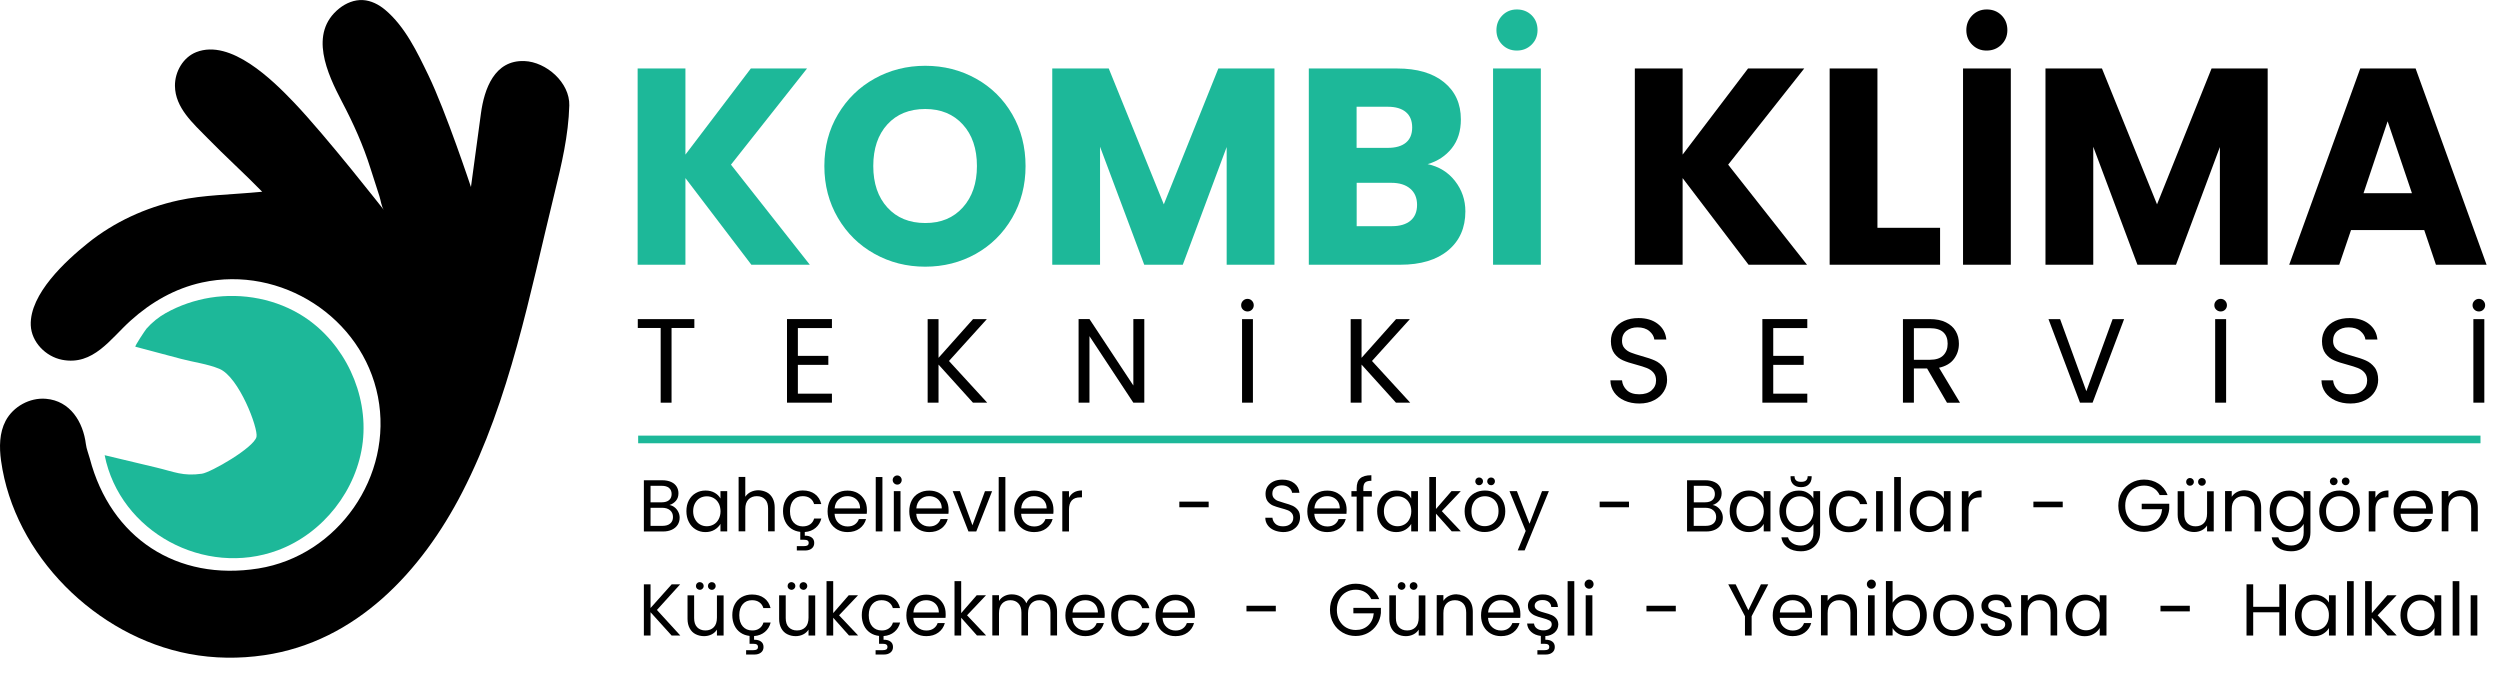 <?xml version="1.0" encoding="utf-8"?>
<!-- Generator: Adobe Illustrator 26.5.0, SVG Export Plug-In . SVG Version: 6.00 Build 0)  -->
<svg version="1.1" id="Layer_1" xmlns="http://www.w3.org/2000/svg" xmlns:xlink="http://www.w3.org/1999/xlink" x="0px" y="0px"
	 viewBox="0 0 333.26 90.32" style="enable-background:new 0 0 333.26 90.32;" xml:space="preserve">
<style type="text/css">
	.st0{fill:#1DB899;}
	.st1{fill:none;}
</style>
<g>
	<g>
		<path d="M35.22,87.34c-3.32,0.49-6.71,0.45-9.99-0.17C12.85,84.83,1.89,74.06,0.14,61.41c-0.25-1.8-0.23-3.71,0.61-5.31
			c1.01-1.91,3.22-3.12,5.37-2.94c3.25,0.27,4.96,3.09,5.33,6.05c0.08,0.65,0.35,1.27,0.52,1.91c2.79,10.62,11.63,16.39,22.47,14.66
			c10.62-1.7,18.01-12.32,15.94-22.9c-2.07-10.57-12.92-17.53-23.46-15.22c-3.6,0.79-6.8,2.63-9.52,5.09
			c-2.67,2.4-4.97,6.03-9.13,5.21c-2.19-0.43-4.08-2.37-4.17-4.6c-0.16-4.17,4.67-8.59,7.63-10.97c3.51-2.81,7.67-4.72,12.06-5.68
			c3.37-0.74,6.91-0.74,11.16-1.15c-2.38-2.44-4.92-4.72-7.3-7.16c-1.89-1.94-4.3-4.02-4.33-6.95c-0.02-1.89,1.09-3.81,2.84-4.5
			c4.59-1.8,10.18,3.73,13,6.68C43.47,18.14,51.18,28,51.18,28c-0.33-0.42-0.43-1.34-0.6-1.84c-0.4-1.23-0.8-2.47-1.19-3.7
			c-0.97-3.1-2.29-6.02-3.8-8.89c-1.96-3.75-4.49-9.15-0.36-12.45c0.89-0.71,2.01-1.17,3.14-1.11c1.09,0.06,2.12,0.59,2.96,1.29
			c2.67,2.24,4.29,5.66,5.78,8.74c2.32,4.79,5.67,14.89,5.67,14.89s0.89-6.53,1.33-9.8c0.44-3.27,1.8-7.14,5.79-6.99
			c2.92,0.11,6.07,2.87,5.99,5.92c-0.11,4.01-1.04,7.9-1.99,11.78c-3.28,13.38-5.92,27.41-12.27,39.76
			C56.19,76.18,47.48,85.55,35.22,87.34z"/>
		<path class="st0" d="M13.95,60.68c2.29,0.56,4.59,1.1,6.87,1.64c2.4,0.57,3.56,1.19,6.09,0.83c1.19-0.17,6.94-3.47,7.28-4.91
			c0.26-1.12-2.33-8-4.96-9.08c-1.58-0.65-3.43-0.88-5.09-1.32c-2.03-0.54-4.06-1.08-6.09-1.62c-0.14-0.04,1.33-2.24,1.48-2.41
			c0.73-0.83,1.63-1.56,2.59-2.09c1.81-1.01,3.85-1.71,5.9-2.04c4.31-0.69,8.89,0.18,12.55,2.58c5.38,3.54,8.52,10.23,7.79,16.63
			c-0.73,6.4-5.28,12.22-11.32,14.46C27.29,76.98,15.99,70.93,13.95,60.68z"/>
	</g>
	<g>
		<path class="st0" d="M100.16,35.29l-8.79-11.55v11.55h-6.37V9.13h6.37v11.48l8.72-11.48h7.49L97.44,21.95l10.51,13.34H100.16z"/>
		<path class="st0" d="M116.58,33.84c-2.05-1.14-3.68-2.74-4.88-4.79s-1.81-4.35-1.81-6.91c0-2.56,0.6-4.86,1.81-6.89
			c1.21-2.04,2.83-3.63,4.88-4.77c2.05-1.14,4.3-1.71,6.76-1.71s4.71,0.57,6.76,1.71c2.05,1.14,3.66,2.73,4.84,4.77
			c1.18,2.04,1.77,4.34,1.77,6.89c0,2.56-0.6,4.86-1.79,6.91c-1.19,2.05-2.81,3.65-4.84,4.79c-2.04,1.14-4.29,1.71-6.75,1.71
			S118.63,34.98,116.58,33.84z M128.35,27.65c1.25-1.39,1.88-3.23,1.88-5.52c0-2.31-0.63-4.16-1.88-5.53
			c-1.25-1.38-2.93-2.07-5.01-2.07c-2.11,0-3.8,0.68-5.05,2.05c-1.25,1.37-1.88,3.22-1.88,5.55c0,2.31,0.63,4.16,1.88,5.53
			c1.25,1.38,2.94,2.07,5.05,2.07C125.43,29.74,127.1,29.04,128.35,27.65z"/>
		<path class="st0" d="M169.89,9.13v26.16h-6.37V19.6l-5.85,15.69h-5.14l-5.89-15.73v15.73h-6.37V9.13h7.53l7.34,18.11l7.27-18.11
			H169.89z"/>
		<path class="st0" d="M193.96,24.13c0.92,1.18,1.38,2.53,1.38,4.04c0,2.19-0.76,3.92-2.29,5.2c-1.53,1.28-3.66,1.92-6.39,1.92
			h-12.19V9.13h11.78c2.66,0,4.74,0.61,6.24,1.83c1.5,1.22,2.25,2.87,2.25,4.96c0,1.54-0.4,2.82-1.21,3.84
			c-0.81,1.02-1.88,1.73-3.22,2.12C191.82,22.2,193.04,22.95,193.96,24.13z M180.84,19.71h4.17c1.04,0,1.84-0.23,2.4-0.69
			c0.56-0.46,0.84-1.14,0.84-2.03c0-0.89-0.28-1.58-0.84-2.05c-0.56-0.47-1.36-0.71-2.4-0.71h-4.17V19.71z M188.02,29.42
			c0.58-0.48,0.88-1.19,0.88-2.11c0-0.92-0.3-1.64-0.91-2.16c-0.61-0.52-1.45-0.78-2.52-0.78h-4.62v5.78h4.7
			C186.61,30.15,187.43,29.91,188.02,29.42z"/>
		<path class="st0" d="M205.4,9.13v26.16h-6.37V9.13H205.4z M200.26,5.96c-0.52-0.52-0.78-1.17-0.78-1.94
			c0-0.77,0.26-1.42,0.78-1.96c0.52-0.53,1.17-0.8,1.94-0.8c0.79,0,1.45,0.26,1.98,0.78c0.52,0.52,0.78,1.18,0.78,1.98
			c0,0.77-0.27,1.42-0.8,1.94c-0.53,0.52-1.19,0.78-1.96,0.78S200.78,6.48,200.26,5.96z"/>
		<path d="M233.09,35.29l-8.79-11.55v11.55h-6.37V9.13h6.37v11.48l8.72-11.48h7.49l-10.14,12.82l10.51,13.34H233.09z"/>
		<path d="M250.27,30.37h8.35v4.92H243.9V9.13h6.37V30.37z"/>
		<path d="M268.05,9.13v26.16h-6.37V9.13H268.05z M262.9,5.96c-0.52-0.52-0.78-1.17-0.78-1.94c0-0.77,0.26-1.42,0.78-1.96
			c0.52-0.53,1.17-0.8,1.94-0.8c0.79,0,1.45,0.26,1.97,0.78c0.52,0.52,0.78,1.18,0.78,1.98c0,0.77-0.27,1.42-0.8,1.94
			c-0.53,0.52-1.19,0.78-1.96,0.78C264.07,6.75,263.42,6.48,262.9,5.96z"/>
		<path d="M302.29,9.13v26.16h-6.37V19.6l-5.85,15.69h-5.14l-5.89-15.73v15.73h-6.37V9.13h7.53l7.34,18.11l7.27-18.11H302.29z"/>
		<path d="M323.16,30.67h-9.76l-1.57,4.62h-6.67l9.47-26.16h7.38l9.46,26.16h-6.75L323.16,30.67z M321.52,25.75l-3.24-9.58
			l-3.21,9.58H321.52z"/>
	</g>
	<g>
		<path d="M92.56,42.54v1.18h-3.04v9.96h-1.45v-9.96h-3.05v-1.18H92.56z"/>
		<path d="M106.36,43.72v3.72h4.06v1.2h-4.06v3.84h4.54v1.2h-5.99V42.53h5.99v1.2H106.36z"/>
		<path d="M129.7,53.68l-4.59-5.08v5.08h-1.45V42.54h1.45v5.16l4.6-5.16h1.84l-5.05,5.58l5.1,5.56H129.7z"/>
		<path d="M152.54,53.68h-1.46l-5.85-8.87v8.87h-1.45V42.53h1.45l5.85,8.86v-8.86h1.46V53.68z"/>
		<path d="M165.7,41.28c-0.17-0.16-0.25-0.36-0.25-0.59s0.08-0.43,0.25-0.6c0.17-0.17,0.36-0.25,0.6-0.25
			c0.23,0,0.43,0.08,0.59,0.25c0.16,0.17,0.24,0.37,0.24,0.6s-0.08,0.43-0.24,0.59c-0.16,0.16-0.36,0.24-0.59,0.24
			C166.07,41.52,165.87,41.44,165.7,41.28z M167.02,42.54v11.14h-1.45V42.54H167.02z"/>
		<path d="M186.09,53.68l-4.59-5.08v5.08h-1.45V42.54h1.45v5.16l4.6-5.16h1.84l-5.05,5.58l5.1,5.56H186.09z"/>
		<path d="M216.55,53.4c-0.58-0.26-1.04-0.62-1.37-1.09c-0.33-0.46-0.5-1-0.51-1.61h1.55c0.05,0.52,0.27,0.96,0.65,1.32
			s0.93,0.54,1.65,0.54c0.69,0,1.24-0.17,1.64-0.52c0.4-0.35,0.6-0.79,0.6-1.33c0-0.43-0.12-0.77-0.35-1.04
			c-0.23-0.27-0.53-0.47-0.88-0.61c-0.35-0.14-0.83-0.29-1.42-0.45c-0.73-0.19-1.32-0.38-1.77-0.58c-0.44-0.19-0.82-0.49-1.13-0.9
			c-0.31-0.41-0.47-0.96-0.47-1.65c0-0.61,0.15-1.15,0.46-1.61c0.31-0.47,0.74-0.83,1.3-1.09c0.56-0.26,1.2-0.38,1.93-0.38
			c1.04,0,1.9,0.26,2.57,0.78s1.04,1.21,1.13,2.08h-1.6c-0.05-0.43-0.28-0.8-0.67-1.13c-0.39-0.33-0.92-0.49-1.57-0.49
			c-0.61,0-1.1,0.16-1.49,0.47c-0.38,0.31-0.58,0.75-0.58,1.32c0,0.4,0.11,0.74,0.34,0.99c0.23,0.26,0.51,0.45,0.85,0.58
			c0.34,0.13,0.81,0.29,1.42,0.46c0.73,0.2,1.33,0.4,1.77,0.6c0.45,0.2,0.83,0.5,1.15,0.91c0.32,0.41,0.48,0.97,0.48,1.67
			c0,0.54-0.14,1.06-0.43,1.53c-0.29,0.48-0.71,0.87-1.28,1.17c-0.56,0.3-1.23,0.45-2,0.45C217.79,53.79,217.13,53.66,216.55,53.4z"
			/>
		<path d="M236.38,43.72v3.72h4.06v1.2h-4.06v3.84h4.54v1.2h-5.99V42.53h5.99v1.2H236.38z"/>
		<path d="M259.54,53.68l-2.65-4.56h-1.76v4.56h-1.46V42.54h3.6c0.84,0,1.55,0.14,2.13,0.43c0.58,0.29,1.02,0.68,1.3,1.17
			c0.29,0.49,0.43,1.05,0.43,1.68c0,0.77-0.22,1.44-0.66,2.03c-0.44,0.59-1.11,0.98-1.99,1.17l2.8,4.67H259.54z M255.13,47.96h2.14
			c0.79,0,1.38-0.19,1.77-0.58c0.39-0.39,0.59-0.91,0.59-1.56c0-0.66-0.19-1.17-0.58-1.53c-0.39-0.36-0.98-0.54-1.78-0.54h-2.14
			V47.96z"/>
		<path d="M283.15,42.54l-4.2,11.14h-1.68l-4.2-11.14h1.55l3.5,9.61l3.5-9.61H283.15z"/>
		<path d="M295.43,41.28c-0.17-0.16-0.25-0.36-0.25-0.59s0.08-0.43,0.25-0.6c0.17-0.17,0.37-0.25,0.6-0.25s0.43,0.08,0.59,0.25
			c0.16,0.17,0.24,0.37,0.24,0.6s-0.08,0.43-0.24,0.59c-0.16,0.16-0.36,0.24-0.59,0.24S295.6,41.44,295.43,41.28z M296.75,42.54
			v11.14h-1.46V42.54H296.75z"/>
		<path d="M311.34,53.4c-0.58-0.26-1.04-0.62-1.37-1.09c-0.33-0.46-0.5-1-0.51-1.61h1.55c0.05,0.52,0.27,0.96,0.65,1.32
			c0.38,0.36,0.93,0.54,1.65,0.54c0.69,0,1.24-0.17,1.64-0.52c0.4-0.35,0.6-0.79,0.6-1.33c0-0.43-0.12-0.77-0.35-1.04
			c-0.23-0.27-0.53-0.47-0.88-0.61c-0.35-0.14-0.83-0.29-1.42-0.45c-0.74-0.19-1.32-0.38-1.77-0.58c-0.44-0.19-0.82-0.49-1.13-0.9
			c-0.31-0.41-0.47-0.96-0.47-1.65c0-0.61,0.16-1.15,0.46-1.61c0.31-0.47,0.74-0.83,1.3-1.09c0.56-0.26,1.2-0.38,1.93-0.38
			c1.04,0,1.9,0.26,2.57,0.78s1.04,1.21,1.13,2.08h-1.6c-0.05-0.43-0.28-0.8-0.67-1.13c-0.39-0.33-0.92-0.49-1.57-0.49
			c-0.61,0-1.1,0.16-1.49,0.47c-0.38,0.31-0.58,0.75-0.58,1.32c0,0.4,0.11,0.74,0.34,0.99c0.23,0.26,0.51,0.45,0.85,0.58
			c0.34,0.13,0.81,0.29,1.42,0.46c0.74,0.2,1.33,0.4,1.77,0.6c0.45,0.2,0.83,0.5,1.15,0.91c0.32,0.41,0.48,0.97,0.48,1.67
			c0,0.54-0.14,1.06-0.43,1.53c-0.29,0.48-0.71,0.87-1.28,1.17c-0.57,0.3-1.23,0.45-2,0.45C312.58,53.79,311.92,53.66,311.34,53.4z"
			/>
		<path d="M329.85,41.28c-0.17-0.16-0.25-0.36-0.25-0.59s0.08-0.43,0.25-0.6c0.17-0.17,0.37-0.25,0.6-0.25s0.43,0.08,0.59,0.25
			c0.16,0.17,0.24,0.37,0.24,0.6s-0.08,0.43-0.24,0.59c-0.16,0.16-0.36,0.24-0.59,0.24S330.01,41.44,329.85,41.28z M331.17,42.54
			v11.14h-1.46V42.54H331.17z"/>
	</g>
	<rect x="85.07" y="58.07" class="st0" width="245.59" height="1.02"/>
	<g>
		<rect x="85.07" y="63.59" class="st1" width="245.93" height="25.62"/>
		<path d="M89.93,67.63c0.21,0.16,0.37,0.37,0.49,0.61c0.12,0.24,0.18,0.5,0.18,0.77c0,0.35-0.09,0.66-0.26,0.94
			c-0.18,0.28-0.43,0.5-0.77,0.66c-0.34,0.16-0.73,0.24-1.19,0.24h-2.55v-6.83h2.45c0.46,0,0.86,0.08,1.19,0.23s0.57,0.36,0.73,0.62
			c0.16,0.26,0.24,0.56,0.24,0.88c0,0.41-0.11,0.74-0.33,1c-0.22,0.26-0.51,0.46-0.87,0.57C89.49,67.36,89.72,67.46,89.93,67.63z
			 M86.72,66.96h1.5c0.42,0,0.74-0.1,0.97-0.29c0.23-0.2,0.34-0.47,0.34-0.81s-0.11-0.62-0.34-0.81c-0.23-0.2-0.56-0.29-0.99-0.29
			h-1.48V66.96z M89.34,69.79c0.25-0.21,0.37-0.5,0.37-0.87c0-0.38-0.13-0.68-0.39-0.9c-0.26-0.22-0.61-0.33-1.05-0.33h-1.55v2.41
			h1.58C88.74,70.1,89.09,70,89.34,69.79z"/>
		<path d="M91.83,66.69c0.22-0.41,0.53-0.74,0.92-0.96c0.39-0.23,0.82-0.34,1.3-0.34c0.47,0,0.88,0.1,1.22,0.3
			c0.35,0.2,0.6,0.46,0.77,0.76v-0.98h0.9v5.37h-0.9v-1c-0.18,0.31-0.44,0.57-0.79,0.78c-0.35,0.21-0.76,0.31-1.22,0.31
			c-0.48,0-0.91-0.12-1.29-0.35c-0.39-0.23-0.69-0.56-0.91-0.99c-0.22-0.42-0.33-0.91-0.33-1.45C91.5,67.59,91.61,67.1,91.83,66.69z
			 M95.8,67.09c-0.16-0.3-0.38-0.53-0.66-0.69c-0.28-0.16-0.58-0.24-0.92-0.24c-0.33,0-0.64,0.08-0.91,0.23s-0.49,0.39-0.66,0.69
			c-0.16,0.3-0.25,0.65-0.25,1.06c0,0.41,0.08,0.77,0.25,1.07c0.16,0.3,0.38,0.54,0.66,0.7c0.27,0.16,0.58,0.24,0.91,0.24
			c0.33,0,0.64-0.08,0.92-0.24c0.28-0.16,0.5-0.39,0.66-0.7c0.16-0.3,0.25-0.66,0.25-1.06C96.04,67.74,95.96,67.39,95.8,67.09z"/>
		<path d="M102.22,65.63c0.33,0.17,0.58,0.43,0.77,0.78c0.19,0.35,0.28,0.77,0.28,1.26v3.16h-0.88V67.8c0-0.54-0.13-0.95-0.4-1.23
			c-0.27-0.28-0.63-0.43-1.1-0.43c-0.47,0-0.84,0.15-1.12,0.44c-0.28,0.29-0.42,0.72-0.42,1.28v2.97h-0.89v-7.25h0.89v2.64
			c0.18-0.27,0.42-0.49,0.73-0.64c0.31-0.15,0.66-0.23,1.04-0.23C101.52,65.37,101.89,65.46,102.22,65.63z"/>
		<path d="M107.99,69.9c0.26-0.18,0.44-0.44,0.54-0.78h0.96c-0.13,0.51-0.39,0.93-0.77,1.25c-0.38,0.32-0.86,0.51-1.44,0.55v0.49
			c0.39-0.01,0.69,0.07,0.92,0.24s0.34,0.41,0.34,0.73c0,0.31-0.11,0.55-0.33,0.73c-0.22,0.18-0.51,0.27-0.86,0.27h-1.13v-0.58h0.95
			c0.22,0,0.37-0.03,0.48-0.1c0.1-0.07,0.15-0.18,0.15-0.33c0-0.15-0.05-0.26-0.15-0.32c-0.1-0.07-0.26-0.1-0.48-0.1h-0.49v-1.05
			c-0.45-0.05-0.85-0.19-1.2-0.43s-0.62-0.56-0.81-0.96c-0.19-0.4-0.29-0.86-0.29-1.38c0-0.55,0.11-1.04,0.33-1.45
			c0.22-0.41,0.53-0.74,0.93-0.96s0.85-0.34,1.36-0.34c0.66,0,1.2,0.16,1.63,0.48s0.71,0.76,0.85,1.33h-0.96
			c-0.09-0.33-0.27-0.58-0.53-0.77s-0.59-0.28-0.98-0.28c-0.51,0-0.92,0.17-1.23,0.52c-0.31,0.35-0.47,0.84-0.47,1.48
			c0,0.65,0.16,1.15,0.47,1.5c0.31,0.35,0.73,0.53,1.23,0.53C107.4,70.17,107.72,70.08,107.99,69.9z"/>
		<path d="M115.54,68.49h-4.29c0.03,0.53,0.21,0.94,0.54,1.24c0.33,0.3,0.73,0.45,1.2,0.45c0.39,0,0.71-0.09,0.96-0.27
			c0.26-0.18,0.44-0.42,0.54-0.72h0.96c-0.14,0.52-0.43,0.94-0.86,1.26s-0.97,0.48-1.61,0.48c-0.51,0-0.96-0.11-1.37-0.34
			c-0.4-0.23-0.72-0.55-0.95-0.97c-0.23-0.42-0.34-0.91-0.34-1.46c0-0.55,0.11-1.04,0.33-1.46c0.22-0.42,0.53-0.74,0.94-0.96
			c0.4-0.23,0.86-0.34,1.39-0.34c0.51,0,0.96,0.11,1.35,0.33c0.39,0.22,0.69,0.53,0.91,0.92s0.32,0.83,0.32,1.32
			C115.57,68.12,115.56,68.3,115.54,68.49z M114.42,66.89c-0.15-0.24-0.35-0.43-0.61-0.56s-0.54-0.19-0.86-0.19
			c-0.45,0-0.83,0.14-1.15,0.43c-0.32,0.29-0.5,0.69-0.54,1.2h3.39C114.65,67.42,114.57,67.13,114.42,66.89z"/>
		<path d="M117.63,63.59v7.25h-0.89v-7.25H117.63z"/>
		<path d="M119.18,64.42c-0.12-0.12-0.18-0.26-0.18-0.43c0-0.17,0.06-0.31,0.18-0.43c0.12-0.12,0.26-0.18,0.43-0.18
			c0.16,0,0.3,0.06,0.42,0.18c0.11,0.12,0.17,0.26,0.17,0.43c0,0.17-0.06,0.31-0.17,0.43s-0.25,0.18-0.42,0.18
			C119.44,64.6,119.3,64.54,119.18,64.42z M120.04,65.47v5.37h-0.89v-5.37H120.04z"/>
		<path d="M126.43,68.49h-4.29c0.03,0.53,0.21,0.94,0.54,1.24c0.33,0.3,0.73,0.45,1.2,0.45c0.39,0,0.71-0.09,0.96-0.27
			c0.26-0.18,0.44-0.42,0.54-0.72h0.96c-0.14,0.52-0.43,0.94-0.86,1.26s-0.97,0.48-1.61,0.48c-0.51,0-0.96-0.11-1.37-0.34
			c-0.4-0.23-0.72-0.55-0.95-0.97c-0.23-0.42-0.34-0.91-0.34-1.46c0-0.55,0.11-1.04,0.33-1.46c0.22-0.42,0.53-0.74,0.94-0.96
			c0.4-0.23,0.86-0.34,1.39-0.34c0.51,0,0.96,0.11,1.35,0.33c0.39,0.22,0.69,0.53,0.91,0.92s0.32,0.83,0.32,1.32
			C126.46,68.12,126.45,68.3,126.43,68.49z M125.31,66.89c-0.15-0.24-0.35-0.43-0.61-0.56s-0.54-0.19-0.86-0.19
			c-0.45,0-0.83,0.14-1.15,0.43c-0.32,0.29-0.5,0.69-0.54,1.2h3.39C125.54,67.42,125.46,67.13,125.31,66.89z"/>
		<path d="M129.63,70.02l1.67-4.54h0.95l-2.11,5.37h-1.04L127,65.47h0.96L129.63,70.02z"/>
		<path d="M134.02,63.59v7.25h-0.89v-7.25H134.02z"/>
		<path d="M140.41,68.49h-4.29c0.03,0.53,0.21,0.94,0.54,1.24c0.33,0.3,0.73,0.45,1.2,0.45c0.39,0,0.71-0.09,0.96-0.27
			c0.26-0.18,0.44-0.42,0.54-0.72h0.96c-0.14,0.52-0.43,0.94-0.86,1.26s-0.97,0.48-1.61,0.48c-0.51,0-0.96-0.11-1.37-0.34
			c-0.4-0.23-0.72-0.55-0.95-0.97c-0.23-0.42-0.34-0.91-0.34-1.46c0-0.55,0.11-1.04,0.33-1.46c0.22-0.42,0.53-0.74,0.94-0.96
			c0.4-0.23,0.86-0.34,1.39-0.34c0.51,0,0.96,0.11,1.35,0.33c0.39,0.22,0.69,0.53,0.91,0.92s0.32,0.83,0.32,1.32
			C140.44,68.12,140.43,68.3,140.41,68.49z M139.29,66.89c-0.15-0.24-0.35-0.43-0.61-0.56s-0.54-0.19-0.86-0.19
			c-0.45,0-0.83,0.14-1.15,0.43c-0.32,0.29-0.5,0.69-0.54,1.2h3.39C139.52,67.42,139.44,67.13,139.29,66.89z"/>
		<path d="M143.17,65.63c0.29-0.17,0.65-0.25,1.06-0.25v0.92H144c-1,0-1.5,0.54-1.5,1.63v2.92h-0.89v-5.37h0.89v0.87
			C142.66,66.04,142.88,65.8,143.17,65.63z"/>
		<path d="M161.12,66.87v0.75h-3.91v-0.75H161.12z"/>
		<path d="M169.82,70.67c-0.36-0.16-0.64-0.38-0.84-0.67c-0.2-0.28-0.31-0.61-0.31-0.98h0.95c0.03,0.32,0.17,0.59,0.4,0.81
			c0.23,0.22,0.57,0.33,1.01,0.33c0.42,0,0.76-0.11,1-0.32c0.25-0.21,0.37-0.48,0.37-0.82c0-0.26-0.07-0.47-0.22-0.64
			s-0.32-0.29-0.54-0.37c-0.22-0.08-0.51-0.18-0.87-0.27c-0.45-0.12-0.81-0.24-1.08-0.35c-0.27-0.12-0.5-0.3-0.7-0.55
			c-0.19-0.25-0.29-0.59-0.29-1.01c0-0.37,0.09-0.7,0.28-0.99c0.19-0.29,0.46-0.51,0.8-0.67c0.34-0.16,0.74-0.23,1.18-0.23
			c0.64,0,1.16,0.16,1.57,0.48c0.41,0.32,0.64,0.74,0.69,1.27h-0.98c-0.03-0.26-0.17-0.49-0.41-0.69s-0.56-0.3-0.96-0.3
			c-0.37,0-0.68,0.1-0.91,0.29c-0.24,0.19-0.35,0.46-0.35,0.81c0,0.25,0.07,0.45,0.21,0.61c0.14,0.16,0.31,0.28,0.52,0.36
			c0.21,0.08,0.49,0.17,0.87,0.28c0.45,0.12,0.81,0.25,1.09,0.37c0.27,0.12,0.51,0.31,0.71,0.56c0.2,0.25,0.29,0.59,0.29,1.02
			c0,0.33-0.09,0.65-0.26,0.94s-0.44,0.53-0.78,0.72c-0.35,0.18-0.75,0.27-1.22,0.27C170.58,70.91,170.18,70.83,169.82,70.67z"/>
		<path d="M179.49,68.49h-4.29c0.03,0.53,0.21,0.94,0.54,1.24c0.33,0.3,0.73,0.45,1.2,0.45c0.39,0,0.71-0.09,0.96-0.27
			c0.26-0.18,0.44-0.42,0.54-0.72h0.96c-0.14,0.52-0.43,0.94-0.86,1.26s-0.97,0.48-1.61,0.48c-0.51,0-0.96-0.11-1.37-0.34
			c-0.4-0.23-0.72-0.55-0.95-0.97c-0.23-0.42-0.34-0.91-0.34-1.46c0-0.55,0.11-1.04,0.33-1.46c0.22-0.42,0.53-0.74,0.94-0.96
			c0.4-0.23,0.86-0.34,1.39-0.34c0.51,0,0.96,0.11,1.35,0.33c0.39,0.22,0.69,0.53,0.91,0.92s0.32,0.83,0.32,1.32
			C179.51,68.12,179.51,68.3,179.49,68.49z M178.37,66.89c-0.15-0.24-0.35-0.43-0.61-0.56s-0.54-0.19-0.86-0.19
			c-0.45,0-0.83,0.14-1.15,0.43c-0.32,0.29-0.5,0.69-0.54,1.2h3.39C178.59,67.42,178.52,67.13,178.37,66.89z"/>
		<path d="M182.87,66.2h-1.13v4.63h-0.89V66.2h-0.7v-0.73h0.7v-0.38c0-0.6,0.15-1.04,0.47-1.32c0.31-0.28,0.81-0.42,1.49-0.42v0.74
			c-0.39,0-0.67,0.08-0.83,0.23c-0.16,0.15-0.24,0.41-0.24,0.76v0.38h1.13V66.2z"/>
		<path d="M183.91,66.69c0.22-0.41,0.53-0.74,0.92-0.96c0.39-0.23,0.82-0.34,1.3-0.34c0.47,0,0.88,0.1,1.22,0.3
			c0.35,0.2,0.6,0.46,0.77,0.76v-0.98h0.9v5.37h-0.9v-1c-0.18,0.31-0.44,0.57-0.79,0.78c-0.35,0.21-0.76,0.31-1.22,0.31
			c-0.48,0-0.91-0.12-1.29-0.35c-0.39-0.23-0.69-0.56-0.91-0.99c-0.22-0.42-0.33-0.91-0.33-1.45
			C183.58,67.59,183.69,67.1,183.91,66.69z M187.88,67.09c-0.16-0.3-0.38-0.53-0.66-0.69c-0.28-0.16-0.58-0.24-0.92-0.24
			c-0.33,0-0.64,0.08-0.91,0.23s-0.49,0.39-0.66,0.69c-0.16,0.3-0.25,0.65-0.25,1.06c0,0.41,0.08,0.77,0.25,1.07
			c0.16,0.3,0.38,0.54,0.66,0.7c0.27,0.16,0.58,0.24,0.91,0.24c0.33,0,0.64-0.08,0.92-0.24c0.28-0.16,0.5-0.39,0.66-0.7
			c0.16-0.3,0.25-0.66,0.25-1.06C188.13,67.74,188.04,67.39,187.88,67.09z"/>
		<path d="M193.53,70.84l-2.11-2.37v2.37h-0.89v-7.25h0.89v4.26l2.07-2.38h1.24l-2.53,2.67l2.54,2.69H193.53z"/>
		<path d="M196.55,70.58c-0.41-0.23-0.73-0.55-0.96-0.97c-0.23-0.42-0.35-0.91-0.35-1.46c0-0.55,0.12-1.03,0.36-1.45
			c0.24-0.42,0.56-0.74,0.97-0.97c0.41-0.23,0.87-0.34,1.38-0.34c0.51,0,0.97,0.11,1.38,0.34c0.41,0.23,0.74,0.55,0.97,0.96
			s0.36,0.9,0.36,1.46c0,0.56-0.12,1.04-0.37,1.46c-0.24,0.42-0.58,0.75-0.99,0.97c-0.42,0.23-0.88,0.34-1.39,0.34
			C197.42,70.93,196.96,70.81,196.55,70.58z M198.82,69.92c0.28-0.15,0.51-0.38,0.68-0.68s0.26-0.67,0.26-1.1
			c0-0.43-0.08-0.8-0.25-1.1c-0.17-0.3-0.39-0.52-0.67-0.67s-0.57-0.22-0.89-0.22c-0.33,0-0.62,0.07-0.9,0.22s-0.49,0.37-0.65,0.67
			c-0.16,0.3-0.25,0.67-0.25,1.1c0,0.44,0.08,0.81,0.24,1.11c0.16,0.3,0.37,0.52,0.64,0.67c0.27,0.15,0.56,0.22,0.88,0.22
			S198.54,70.07,198.82,69.92z M196.81,64.53c-0.1-0.1-0.15-0.22-0.15-0.36c0-0.14,0.05-0.27,0.15-0.37c0.1-0.1,0.22-0.15,0.37-0.15
			c0.14,0,0.26,0.05,0.36,0.15c0.1,0.1,0.15,0.22,0.15,0.37c0,0.14-0.05,0.26-0.15,0.36c-0.1,0.1-0.22,0.15-0.36,0.15
			C197.03,64.68,196.91,64.63,196.81,64.53z M198.4,64.53c-0.1-0.1-0.15-0.22-0.15-0.36c0-0.14,0.05-0.27,0.15-0.37
			c0.1-0.1,0.22-0.15,0.36-0.15c0.14,0,0.27,0.05,0.37,0.15c0.1,0.1,0.15,0.22,0.15,0.37c0,0.14-0.05,0.26-0.15,0.36
			c-0.1,0.1-0.22,0.15-0.37,0.15C198.62,64.68,198.5,64.63,198.4,64.53z"/>
		<path d="M206.47,65.47l-3.23,7.9h-0.92l1.06-2.59l-2.16-5.31h0.99l1.68,4.35l1.67-4.35H206.47z"/>
		<path d="M217.15,66.87v0.75h-3.91v-0.75H217.15z"/>
		<path d="M228.99,67.63c0.21,0.16,0.37,0.37,0.49,0.61c0.12,0.24,0.18,0.5,0.18,0.77c0,0.35-0.09,0.66-0.26,0.94
			c-0.18,0.28-0.43,0.5-0.77,0.66c-0.34,0.16-0.73,0.24-1.19,0.24h-2.55v-6.83h2.45c0.46,0,0.86,0.08,1.19,0.23s0.57,0.36,0.73,0.62
			c0.16,0.26,0.24,0.56,0.24,0.88c0,0.41-0.11,0.74-0.33,1c-0.22,0.26-0.51,0.46-0.87,0.57C228.56,67.36,228.79,67.46,228.99,67.63z
			 M225.79,66.96h1.5c0.42,0,0.74-0.1,0.97-0.29c0.23-0.2,0.34-0.47,0.34-0.81s-0.11-0.62-0.34-0.81c-0.23-0.2-0.56-0.29-0.99-0.29
			h-1.48V66.96z M228.4,69.79c0.25-0.21,0.37-0.5,0.37-0.87c0-0.38-0.13-0.68-0.39-0.9c-0.26-0.22-0.61-0.33-1.05-0.33h-1.55v2.41
			h1.58C227.81,70.1,228.15,70,228.4,69.79z"/>
		<path d="M230.9,66.69c0.22-0.41,0.53-0.74,0.92-0.96c0.39-0.23,0.82-0.34,1.3-0.34c0.47,0,0.88,0.1,1.22,0.3
			c0.35,0.2,0.6,0.46,0.77,0.76v-0.98h0.9v5.37h-0.9v-1c-0.18,0.31-0.44,0.57-0.79,0.78c-0.35,0.21-0.76,0.31-1.22,0.31
			c-0.48,0-0.91-0.12-1.29-0.35c-0.39-0.23-0.69-0.56-0.91-0.99c-0.22-0.42-0.33-0.91-0.33-1.45
			C230.57,67.59,230.68,67.1,230.9,66.69z M234.87,67.09c-0.16-0.3-0.38-0.53-0.66-0.69c-0.28-0.16-0.58-0.24-0.92-0.24
			c-0.33,0-0.64,0.08-0.91,0.23s-0.49,0.39-0.66,0.69c-0.16,0.3-0.25,0.65-0.25,1.06c0,0.41,0.08,0.77,0.25,1.07
			c0.16,0.3,0.38,0.54,0.66,0.7c0.27,0.16,0.58,0.24,0.91,0.24c0.33,0,0.64-0.08,0.92-0.24c0.28-0.16,0.5-0.39,0.66-0.7
			c0.16-0.3,0.25-0.66,0.25-1.06C235.11,67.74,235.03,67.39,234.87,67.09z"/>
		<path d="M240.95,65.69c0.35,0.2,0.61,0.46,0.78,0.76v-0.98h0.9v5.49c0,0.49-0.1,0.93-0.31,1.31c-0.21,0.38-0.51,0.68-0.9,0.9
			c-0.39,0.22-0.84,0.32-1.36,0.32c-0.71,0-1.29-0.17-1.76-0.5c-0.47-0.33-0.75-0.79-0.83-1.36h0.88c0.1,0.33,0.3,0.59,0.61,0.79
			c0.31,0.2,0.68,0.3,1.11,0.3c0.49,0,0.89-0.15,1.2-0.46c0.31-0.31,0.47-0.74,0.47-1.29v-1.13c-0.18,0.31-0.44,0.57-0.78,0.78
			s-0.75,0.31-1.21,0.31c-0.48,0-0.91-0.12-1.3-0.35c-0.39-0.23-0.69-0.56-0.92-0.99c-0.22-0.42-0.33-0.91-0.33-1.45
			c0-0.55,0.11-1.03,0.33-1.44c0.22-0.41,0.53-0.74,0.92-0.96c0.39-0.23,0.82-0.34,1.3-0.34C240.2,65.38,240.61,65.48,240.95,65.69z
			 M241.49,67.09c-0.16-0.3-0.38-0.53-0.66-0.69c-0.28-0.16-0.58-0.24-0.92-0.24c-0.33,0-0.64,0.08-0.91,0.23s-0.49,0.39-0.66,0.69
			c-0.16,0.3-0.25,0.65-0.25,1.06c0,0.41,0.08,0.77,0.25,1.07c0.16,0.3,0.38,0.54,0.66,0.7c0.27,0.16,0.58,0.24,0.91,0.24
			c0.33,0,0.64-0.08,0.92-0.24c0.28-0.16,0.5-0.39,0.66-0.7c0.16-0.3,0.25-0.66,0.25-1.06C241.73,67.74,241.65,67.39,241.49,67.09z
			 M241.11,64.58c-0.24,0.24-0.59,0.36-1.02,0.36c-0.44,0-0.78-0.12-1.03-0.36s-0.37-0.55-0.37-0.93v-0.17h0.53
			c0,0.25,0.07,0.44,0.21,0.56c0.14,0.13,0.36,0.19,0.67,0.19c0.3,0,0.52-0.06,0.66-0.19s0.21-0.31,0.21-0.56h0.53v0.18
			C241.48,64.04,241.36,64.35,241.11,64.58z"/>
		<path d="M244.14,66.69c0.22-0.41,0.53-0.74,0.93-0.96s0.85-0.34,1.36-0.34c0.66,0,1.2,0.16,1.63,0.48s0.71,0.76,0.85,1.33h-0.96
			c-0.09-0.33-0.27-0.58-0.53-0.77s-0.59-0.28-0.98-0.28c-0.51,0-0.92,0.17-1.23,0.52c-0.31,0.35-0.47,0.84-0.47,1.48
			c0,0.65,0.16,1.15,0.47,1.5c0.31,0.35,0.73,0.53,1.23,0.53c0.39,0,0.72-0.09,0.98-0.27c0.26-0.18,0.44-0.44,0.54-0.78h0.96
			c-0.14,0.55-0.43,0.99-0.86,1.32c-0.43,0.33-0.97,0.5-1.62,0.5c-0.51,0-0.96-0.11-1.36-0.34c-0.4-0.23-0.7-0.55-0.93-0.97
			c-0.22-0.42-0.33-0.91-0.33-1.47C243.81,67.59,243.92,67.1,244.14,66.69z"/>
		<path d="M250.98,65.47v5.37h-0.89v-5.37H250.98z"/>
		<path d="M253.39,63.59v7.25h-0.89v-7.25H253.39z"/>
		<path d="M254.91,66.69c0.22-0.41,0.53-0.74,0.92-0.96s0.82-0.34,1.3-0.34c0.47,0,0.88,0.1,1.22,0.3c0.35,0.2,0.6,0.46,0.77,0.76
			v-0.98h0.9v5.37h-0.9v-1c-0.18,0.31-0.44,0.57-0.79,0.78c-0.35,0.21-0.76,0.31-1.22,0.31c-0.48,0-0.91-0.12-1.29-0.35
			c-0.38-0.23-0.69-0.56-0.91-0.99c-0.22-0.42-0.33-0.91-0.33-1.45C254.57,67.59,254.69,67.1,254.91,66.69z M258.88,67.09
			c-0.16-0.3-0.38-0.53-0.66-0.69c-0.28-0.16-0.58-0.24-0.92-0.24s-0.64,0.08-0.91,0.23s-0.49,0.39-0.66,0.69s-0.25,0.65-0.25,1.06
			c0,0.41,0.08,0.77,0.25,1.07s0.38,0.54,0.66,0.7c0.27,0.16,0.58,0.24,0.91,0.24s0.64-0.08,0.92-0.24c0.28-0.16,0.5-0.39,0.66-0.7
			c0.16-0.3,0.24-0.66,0.24-1.06C259.12,67.74,259.04,67.39,258.88,67.09z"/>
		<path d="M263.09,65.63c0.29-0.17,0.64-0.25,1.06-0.25v0.92h-0.24c-1,0-1.5,0.54-1.5,1.63v2.92h-0.89v-5.37h0.89v0.87
			C262.58,66.04,262.8,65.8,263.09,65.63z"/>
		<path d="M274.97,66.87v0.75h-3.91v-0.75H274.97z"/>
		<path d="M287.89,65.99c-0.19-0.4-0.46-0.71-0.82-0.93s-0.78-0.33-1.25-0.33s-0.91,0.11-1.29,0.33s-0.68,0.53-0.9,0.94
			s-0.33,0.88-0.33,1.42s0.11,1.01,0.33,1.41c0.22,0.4,0.52,0.72,0.9,0.94c0.38,0.22,0.81,0.33,1.29,0.33c0.67,0,1.21-0.2,1.65-0.6
			s0.68-0.94,0.75-1.62h-2.72v-0.73h3.67v0.69c-0.05,0.56-0.23,1.08-0.53,1.54c-0.3,0.47-0.7,0.84-1.19,1.11
			c-0.49,0.27-1.04,0.41-1.64,0.41c-0.63,0-1.21-0.15-1.73-0.45c-0.52-0.3-0.94-0.71-1.24-1.24s-0.46-1.13-0.46-1.79
			s0.15-1.27,0.46-1.8s0.72-0.95,1.24-1.24c0.52-0.3,1.1-0.45,1.73-0.45c0.72,0,1.37,0.18,1.92,0.54c0.56,0.36,0.96,0.87,1.22,1.52
			H287.89z"/>
		<path d="M295.1,65.47v5.37h-0.89v-0.79c-0.17,0.27-0.41,0.49-0.71,0.64s-0.64,0.23-1,0.23c-0.42,0-0.79-0.09-1.13-0.26
			s-0.6-0.43-0.79-0.78s-0.29-0.77-0.29-1.26v-3.14h0.88v3.03c0,0.53,0.13,0.94,0.4,1.22s0.63,0.43,1.1,0.43
			c0.48,0,0.85-0.15,1.13-0.44s0.41-0.72,0.41-1.28v-2.95H295.1z M291.57,64.6c-0.1-0.1-0.15-0.22-0.15-0.36s0.05-0.27,0.15-0.37
			c0.1-0.1,0.22-0.15,0.37-0.15c0.14,0,0.26,0.05,0.36,0.15c0.1,0.1,0.15,0.22,0.15,0.37s-0.05,0.26-0.15,0.36
			c-0.1,0.1-0.22,0.15-0.36,0.15C291.79,64.75,291.67,64.7,291.57,64.6z M293.16,64.6c-0.1-0.1-0.15-0.22-0.15-0.36
			s0.05-0.27,0.15-0.37c0.1-0.1,0.22-0.15,0.36-0.15s0.27,0.05,0.37,0.15c0.1,0.1,0.15,0.22,0.15,0.37s-0.05,0.26-0.15,0.36
			c-0.1,0.1-0.22,0.15-0.37,0.15S293.26,64.7,293.16,64.6z"/>
		<path d="M300.81,65.97c0.41,0.4,0.61,0.96,0.61,1.71v3.16h-0.88V67.8c0-0.54-0.13-0.95-0.4-1.23c-0.27-0.28-0.63-0.43-1.1-0.43
			c-0.47,0-0.84,0.15-1.12,0.44c-0.28,0.29-0.42,0.72-0.42,1.28v2.97h-0.89v-5.37h0.89v0.76c0.18-0.27,0.42-0.49,0.72-0.64
			c0.3-0.15,0.64-0.23,1-0.23C299.88,65.37,300.4,65.57,300.81,65.97z"/>
		<path d="M306.31,65.69c0.35,0.2,0.61,0.46,0.78,0.76v-0.98h0.9v5.49c0,0.49-0.1,0.93-0.31,1.31c-0.21,0.38-0.51,0.68-0.9,0.9
			c-0.39,0.22-0.84,0.32-1.36,0.32c-0.71,0-1.29-0.17-1.76-0.5c-0.47-0.33-0.75-0.79-0.83-1.36h0.88c0.1,0.33,0.3,0.59,0.61,0.79
			c0.31,0.2,0.68,0.3,1.11,0.3c0.49,0,0.89-0.15,1.2-0.46c0.31-0.31,0.46-0.74,0.46-1.29v-1.13c-0.18,0.31-0.44,0.57-0.78,0.78
			c-0.35,0.21-0.75,0.31-1.21,0.31c-0.48,0-0.91-0.12-1.3-0.35c-0.39-0.23-0.69-0.56-0.92-0.99c-0.22-0.42-0.33-0.91-0.33-1.45
			c0-0.55,0.11-1.03,0.33-1.44c0.22-0.41,0.53-0.74,0.92-0.96s0.82-0.34,1.3-0.34C305.55,65.38,305.96,65.48,306.31,65.69z
			 M306.84,67.09c-0.16-0.3-0.38-0.53-0.66-0.69c-0.28-0.16-0.58-0.24-0.92-0.24s-0.64,0.08-0.91,0.23s-0.49,0.39-0.66,0.69
			s-0.25,0.65-0.25,1.06c0,0.41,0.08,0.77,0.25,1.07s0.38,0.54,0.66,0.7c0.27,0.16,0.58,0.24,0.91,0.24s0.64-0.08,0.92-0.24
			c0.28-0.16,0.5-0.39,0.66-0.7c0.16-0.3,0.24-0.66,0.24-1.06C307.09,67.74,307.01,67.39,306.84,67.09z"/>
		<path d="M310.47,70.58c-0.41-0.23-0.73-0.55-0.96-0.97c-0.23-0.42-0.35-0.91-0.35-1.46c0-0.55,0.12-1.03,0.36-1.45
			c0.24-0.42,0.56-0.74,0.97-0.97c0.41-0.23,0.87-0.34,1.38-0.34c0.51,0,0.97,0.11,1.38,0.34c0.41,0.23,0.74,0.55,0.97,0.96
			s0.36,0.9,0.36,1.46c0,0.56-0.12,1.04-0.37,1.46c-0.25,0.42-0.58,0.75-0.99,0.97c-0.42,0.23-0.88,0.34-1.39,0.34
			C311.34,70.93,310.88,70.81,310.47,70.58z M312.74,69.92c0.28-0.15,0.51-0.38,0.68-0.68c0.17-0.3,0.26-0.67,0.26-1.1
			c0-0.43-0.08-0.8-0.25-1.1c-0.17-0.3-0.39-0.52-0.67-0.67c-0.27-0.15-0.57-0.22-0.89-0.22c-0.33,0-0.63,0.07-0.9,0.22
			c-0.27,0.15-0.49,0.37-0.65,0.67c-0.16,0.3-0.25,0.67-0.25,1.1c0,0.44,0.08,0.81,0.24,1.11s0.37,0.52,0.64,0.67
			s0.56,0.22,0.88,0.22C312.16,70.14,312.46,70.07,312.74,69.92z M310.73,64.53c-0.1-0.1-0.15-0.22-0.15-0.36
			c0-0.14,0.05-0.27,0.15-0.37c0.1-0.1,0.22-0.15,0.37-0.15c0.14,0,0.26,0.05,0.36,0.15c0.1,0.1,0.15,0.22,0.15,0.37
			c0,0.14-0.05,0.26-0.15,0.36c-0.1,0.1-0.22,0.15-0.36,0.15C310.95,64.68,310.83,64.63,310.73,64.53z M312.32,64.53
			c-0.1-0.1-0.15-0.22-0.15-0.36c0-0.14,0.05-0.27,0.15-0.37c0.1-0.1,0.22-0.15,0.36-0.15s0.27,0.05,0.37,0.15
			c0.1,0.1,0.15,0.22,0.15,0.37c0,0.14-0.05,0.26-0.15,0.36c-0.1,0.1-0.22,0.15-0.37,0.15S312.42,64.63,312.32,64.53z"/>
		<path d="M317.33,65.63c0.29-0.17,0.64-0.25,1.06-0.25v0.92h-0.24c-1,0-1.5,0.54-1.5,1.63v2.92h-0.89v-5.37h0.89v0.87
			C316.82,66.04,317.04,65.8,317.33,65.63z"/>
		<path d="M324.29,68.49H320c0.03,0.53,0.21,0.94,0.54,1.24c0.33,0.3,0.73,0.45,1.2,0.45c0.38,0,0.71-0.09,0.96-0.27
			c0.26-0.18,0.44-0.42,0.54-0.72h0.96c-0.14,0.52-0.43,0.94-0.86,1.26c-0.43,0.32-0.97,0.48-1.61,0.48c-0.51,0-0.96-0.11-1.37-0.34
			c-0.4-0.23-0.72-0.55-0.95-0.97c-0.23-0.42-0.34-0.91-0.34-1.46c0-0.55,0.11-1.04,0.33-1.46c0.22-0.42,0.53-0.74,0.94-0.96
			c0.4-0.23,0.86-0.34,1.39-0.34c0.51,0,0.96,0.11,1.35,0.33c0.39,0.22,0.69,0.53,0.91,0.92c0.21,0.39,0.32,0.83,0.32,1.32
			C324.32,68.12,324.31,68.3,324.29,68.49z M323.17,66.89c-0.15-0.24-0.35-0.43-0.61-0.56s-0.54-0.19-0.86-0.19
			c-0.45,0-0.83,0.14-1.15,0.43c-0.32,0.29-0.5,0.69-0.54,1.2h3.39C323.4,67.42,323.32,67.13,323.17,66.89z"/>
		<path d="M329.69,65.97c0.41,0.4,0.61,0.96,0.61,1.71v3.16h-0.88V67.8c0-0.54-0.13-0.95-0.4-1.23c-0.27-0.28-0.63-0.43-1.1-0.43
			c-0.47,0-0.84,0.15-1.12,0.44c-0.28,0.29-0.42,0.72-0.42,1.28v2.97h-0.89v-5.37h0.89v0.76c0.18-0.27,0.42-0.49,0.72-0.64
			c0.3-0.15,0.64-0.23,1-0.23C328.76,65.37,329.29,65.57,329.69,65.97z"/>
		<path d="M89.53,84.72l-2.81-3.11v3.11h-0.89v-6.83h0.89v3.16l2.82-3.16h1.13l-3.1,3.42l3.12,3.41H89.53z"/>
		<path d="M96.46,79.35v5.37h-0.89v-0.79c-0.17,0.27-0.41,0.49-0.71,0.64s-0.64,0.23-1,0.23c-0.42,0-0.79-0.09-1.13-0.26
			s-0.6-0.43-0.79-0.78c-0.19-0.35-0.29-0.77-0.29-1.26v-3.14h0.88v3.03c0,0.53,0.13,0.94,0.4,1.22c0.27,0.28,0.63,0.43,1.1,0.43
			c0.48,0,0.85-0.15,1.13-0.44s0.41-0.72,0.41-1.28v-2.95H96.46z M92.92,78.48c-0.1-0.1-0.15-0.22-0.15-0.36s0.05-0.27,0.15-0.37
			c0.1-0.1,0.22-0.15,0.37-0.15c0.14,0,0.26,0.05,0.36,0.15c0.1,0.1,0.15,0.22,0.15,0.37s-0.05,0.26-0.15,0.36
			c-0.1,0.1-0.22,0.15-0.36,0.15C93.15,78.62,93.03,78.57,92.92,78.48z M94.52,78.48c-0.1-0.1-0.15-0.22-0.15-0.36
			s0.05-0.27,0.15-0.37c0.1-0.1,0.22-0.15,0.36-0.15c0.14,0,0.27,0.05,0.37,0.15c0.1,0.1,0.15,0.22,0.15,0.37s-0.05,0.26-0.15,0.36
			c-0.1,0.1-0.22,0.15-0.37,0.15C94.74,78.62,94.61,78.57,94.52,78.48z"/>
		<path d="M101.23,83.77c0.26-0.18,0.44-0.44,0.54-0.78h0.96c-0.13,0.51-0.39,0.93-0.77,1.25c-0.38,0.32-0.86,0.51-1.44,0.55v0.49
			c0.39-0.01,0.69,0.07,0.92,0.24s0.34,0.41,0.34,0.73c0,0.31-0.11,0.55-0.33,0.73c-0.22,0.18-0.51,0.27-0.86,0.27h-1.13v-0.58h0.95
			c0.22,0,0.37-0.03,0.48-0.1c0.1-0.07,0.15-0.18,0.15-0.33c0-0.15-0.05-0.26-0.15-0.32c-0.1-0.07-0.26-0.1-0.48-0.1h-0.49v-1.05
			c-0.45-0.05-0.85-0.19-1.2-0.43s-0.62-0.56-0.81-0.96c-0.19-0.4-0.29-0.86-0.29-1.38c0-0.55,0.11-1.04,0.33-1.45
			c0.22-0.41,0.53-0.74,0.93-0.96s0.85-0.34,1.36-0.34c0.66,0,1.2,0.16,1.63,0.48s0.71,0.76,0.85,1.33h-0.96
			c-0.09-0.33-0.27-0.58-0.53-0.77s-0.59-0.28-0.98-0.28c-0.51,0-0.92,0.17-1.23,0.52c-0.31,0.35-0.47,0.84-0.47,1.48
			c0,0.65,0.16,1.15,0.47,1.5c0.31,0.35,0.73,0.53,1.23,0.53C100.64,84.05,100.97,83.96,101.23,83.77z"/>
		<path d="M108.67,79.35v5.37h-0.89v-0.79c-0.17,0.27-0.41,0.49-0.71,0.64s-0.64,0.23-1,0.23c-0.42,0-0.79-0.09-1.13-0.26
			s-0.6-0.43-0.79-0.78c-0.19-0.35-0.29-0.77-0.29-1.26v-3.14h0.88v3.03c0,0.53,0.13,0.94,0.4,1.22c0.27,0.28,0.63,0.43,1.1,0.43
			c0.48,0,0.85-0.15,1.13-0.44s0.41-0.72,0.41-1.28v-2.95H108.67z M105.14,78.48c-0.1-0.1-0.15-0.22-0.15-0.36s0.05-0.27,0.15-0.37
			c0.1-0.1,0.22-0.15,0.37-0.15c0.14,0,0.26,0.05,0.36,0.15c0.1,0.1,0.15,0.22,0.15,0.37s-0.05,0.26-0.15,0.36
			c-0.1,0.1-0.22,0.15-0.36,0.15C105.36,78.62,105.24,78.57,105.14,78.48z M106.73,78.48c-0.1-0.1-0.15-0.22-0.15-0.36
			s0.05-0.27,0.15-0.37c0.1-0.1,0.22-0.15,0.36-0.15c0.14,0,0.27,0.05,0.37,0.15c0.1,0.1,0.15,0.22,0.15,0.37s-0.05,0.26-0.15,0.36
			c-0.1,0.1-0.22,0.15-0.37,0.15C106.95,78.62,106.83,78.57,106.73,78.48z"/>
		<path d="M113.18,84.72l-2.11-2.37v2.37h-0.89v-7.25h0.89v4.26l2.07-2.38h1.24l-2.53,2.67l2.54,2.69H113.18z"/>
		<path d="M118.49,83.77c0.26-0.18,0.44-0.44,0.54-0.78h0.96c-0.13,0.51-0.39,0.93-0.77,1.25c-0.38,0.32-0.86,0.51-1.44,0.55v0.49
			c0.39-0.01,0.69,0.07,0.92,0.24s0.34,0.41,0.34,0.73c0,0.31-0.11,0.55-0.33,0.73c-0.22,0.18-0.51,0.27-0.86,0.27h-1.13v-0.58h0.95
			c0.22,0,0.37-0.03,0.48-0.1c0.1-0.07,0.15-0.18,0.15-0.33c0-0.15-0.05-0.26-0.15-0.32c-0.1-0.07-0.26-0.1-0.48-0.1h-0.49v-1.05
			c-0.45-0.05-0.85-0.19-1.2-0.43s-0.62-0.56-0.81-0.96c-0.19-0.4-0.29-0.86-0.29-1.38c0-0.55,0.11-1.04,0.33-1.45
			c0.22-0.41,0.53-0.74,0.93-0.96s0.85-0.34,1.36-0.34c0.66,0,1.2,0.16,1.63,0.48s0.71,0.76,0.85,1.33h-0.96
			c-0.09-0.33-0.27-0.58-0.53-0.77s-0.59-0.28-0.98-0.28c-0.51,0-0.92,0.17-1.23,0.52c-0.31,0.35-0.47,0.84-0.47,1.48
			c0,0.65,0.16,1.15,0.47,1.5c0.31,0.35,0.73,0.53,1.23,0.53C117.9,84.05,118.22,83.96,118.49,83.77z"/>
		<path d="M126.04,82.36h-4.29c0.03,0.53,0.21,0.94,0.54,1.24c0.33,0.3,0.73,0.45,1.2,0.45c0.39,0,0.71-0.09,0.96-0.27
			c0.26-0.18,0.44-0.42,0.54-0.72h0.96c-0.14,0.52-0.43,0.94-0.86,1.26s-0.97,0.48-1.61,0.48c-0.51,0-0.96-0.11-1.37-0.34
			c-0.4-0.23-0.72-0.55-0.95-0.97c-0.23-0.42-0.34-0.91-0.34-1.46c0-0.55,0.11-1.04,0.33-1.46c0.22-0.42,0.53-0.74,0.94-0.96
			c0.4-0.23,0.86-0.34,1.39-0.34c0.51,0,0.96,0.11,1.35,0.33c0.39,0.22,0.69,0.53,0.91,0.92s0.32,0.83,0.32,1.32
			C126.07,82,126.06,82.18,126.04,82.36z M124.92,80.76c-0.15-0.24-0.35-0.43-0.61-0.56s-0.54-0.19-0.86-0.19
			c-0.45,0-0.83,0.14-1.15,0.43c-0.32,0.29-0.5,0.69-0.54,1.2h3.39C125.15,81.3,125.07,81.01,124.92,80.76z"/>
		<path d="M130.24,84.72l-2.11-2.37v2.37h-0.89v-7.25h0.89v4.26l2.07-2.38h1.24l-2.53,2.67l2.54,2.69H130.24z"/>
		<path d="M139.86,79.51c0.33,0.17,0.58,0.43,0.77,0.78c0.19,0.35,0.28,0.77,0.28,1.26v3.16h-0.88v-3.04c0-0.54-0.13-0.95-0.4-1.23
			c-0.26-0.28-0.62-0.43-1.07-0.43c-0.46,0-0.83,0.15-1.11,0.45c-0.27,0.3-0.41,0.73-0.41,1.29v2.96h-0.88v-3.04
			c0-0.54-0.13-0.95-0.4-1.23c-0.26-0.28-0.62-0.43-1.07-0.43c-0.46,0-0.83,0.15-1.11,0.45c-0.27,0.3-0.41,0.73-0.41,1.29v2.96
			h-0.89v-5.37h0.89v0.77c0.18-0.28,0.41-0.5,0.71-0.65c0.3-0.15,0.62-0.23,0.98-0.23c0.45,0,0.85,0.1,1.19,0.3
			c0.35,0.2,0.6,0.5,0.77,0.89c0.15-0.38,0.4-0.67,0.74-0.88c0.35-0.21,0.73-0.31,1.16-0.31C139.16,79.25,139.53,79.34,139.86,79.51
			z"/>
		<path d="M147.24,82.36h-4.29c0.03,0.53,0.21,0.94,0.54,1.24c0.33,0.3,0.73,0.45,1.2,0.45c0.39,0,0.71-0.09,0.96-0.27
			c0.26-0.18,0.44-0.42,0.54-0.72h0.96c-0.14,0.52-0.43,0.94-0.86,1.26s-0.97,0.48-1.61,0.48c-0.51,0-0.96-0.11-1.37-0.34
			c-0.4-0.23-0.72-0.55-0.95-0.97c-0.23-0.42-0.34-0.91-0.34-1.46c0-0.55,0.11-1.04,0.33-1.46c0.22-0.42,0.53-0.74,0.94-0.96
			c0.4-0.23,0.86-0.34,1.39-0.34c0.51,0,0.96,0.11,1.35,0.33c0.39,0.22,0.69,0.53,0.91,0.92s0.32,0.83,0.32,1.32
			C147.27,82,147.26,82.18,147.24,82.36z M146.13,80.76c-0.15-0.24-0.35-0.43-0.61-0.56s-0.54-0.19-0.86-0.19
			c-0.45,0-0.83,0.14-1.15,0.43c-0.32,0.29-0.5,0.69-0.54,1.2h3.39C146.35,81.3,146.28,81.01,146.13,80.76z"/>
		<path d="M148.45,80.57c0.22-0.41,0.53-0.74,0.93-0.96s0.85-0.34,1.36-0.34c0.66,0,1.2,0.16,1.63,0.48s0.71,0.76,0.85,1.33h-0.96
			c-0.09-0.33-0.27-0.58-0.53-0.77s-0.59-0.28-0.98-0.28c-0.51,0-0.92,0.17-1.23,0.52c-0.31,0.35-0.47,0.84-0.47,1.48
			c0,0.65,0.16,1.15,0.47,1.5c0.31,0.35,0.73,0.53,1.23,0.53c0.39,0,0.72-0.09,0.98-0.27c0.26-0.18,0.44-0.44,0.54-0.78h0.96
			c-0.14,0.55-0.43,0.99-0.86,1.32c-0.43,0.33-0.97,0.5-1.62,0.5c-0.51,0-0.96-0.11-1.36-0.34c-0.4-0.23-0.7-0.55-0.93-0.97
			c-0.22-0.42-0.33-0.91-0.33-1.47C148.12,81.47,148.23,80.98,148.45,80.57z"/>
		<path d="M159.26,82.36h-4.29c0.03,0.53,0.21,0.94,0.54,1.24c0.33,0.3,0.73,0.45,1.2,0.45c0.39,0,0.71-0.09,0.96-0.27
			c0.26-0.18,0.44-0.42,0.54-0.72h0.96c-0.14,0.52-0.43,0.94-0.86,1.26s-0.97,0.48-1.61,0.48c-0.51,0-0.96-0.11-1.37-0.34
			c-0.4-0.23-0.72-0.55-0.95-0.97c-0.23-0.42-0.34-0.91-0.34-1.46c0-0.55,0.11-1.04,0.33-1.46c0.22-0.42,0.53-0.74,0.94-0.96
			c0.4-0.23,0.86-0.34,1.39-0.34c0.51,0,0.96,0.11,1.35,0.33c0.39,0.22,0.69,0.53,0.91,0.92s0.32,0.83,0.32,1.32
			C159.29,82,159.28,82.18,159.26,82.36z M158.15,80.76c-0.15-0.24-0.35-0.43-0.61-0.56s-0.54-0.19-0.86-0.19
			c-0.45,0-0.83,0.14-1.15,0.43c-0.32,0.29-0.5,0.69-0.54,1.2h3.39C158.37,81.3,158.3,81.01,158.15,80.76z"/>
		<path d="M170.07,80.75v0.75h-3.91v-0.75H170.07z"/>
		<path d="M182.8,79.87c-0.19-0.4-0.46-0.71-0.82-0.93c-0.36-0.22-0.78-0.33-1.25-0.33s-0.91,0.11-1.29,0.33s-0.68,0.53-0.9,0.94
			s-0.33,0.88-0.33,1.42s0.11,1.01,0.33,1.41c0.22,0.4,0.52,0.72,0.9,0.94c0.38,0.22,0.81,0.33,1.29,0.33c0.67,0,1.21-0.2,1.65-0.6
			c0.43-0.4,0.68-0.94,0.75-1.62h-2.72v-0.73h3.67v0.69c-0.05,0.56-0.23,1.08-0.53,1.54c-0.3,0.47-0.7,0.84-1.19,1.11
			s-1.04,0.41-1.64,0.41c-0.63,0-1.21-0.15-1.73-0.45c-0.52-0.3-0.94-0.71-1.24-1.24c-0.3-0.53-0.46-1.13-0.46-1.79
			s0.15-1.27,0.46-1.8c0.3-0.53,0.72-0.95,1.24-1.24s1.1-0.45,1.73-0.45c0.72,0,1.37,0.18,1.92,0.54c0.56,0.36,0.96,0.87,1.22,1.52
			H182.8z"/>
		<path d="M190.01,79.35v5.37h-0.89v-0.79c-0.17,0.27-0.41,0.49-0.71,0.64s-0.64,0.23-1,0.23c-0.42,0-0.79-0.09-1.13-0.26
			s-0.6-0.43-0.79-0.78c-0.19-0.35-0.29-0.77-0.29-1.26v-3.14h0.88v3.03c0,0.53,0.13,0.94,0.4,1.22c0.27,0.28,0.63,0.43,1.1,0.43
			c0.48,0,0.85-0.15,1.13-0.44s0.41-0.72,0.41-1.28v-2.95H190.01z M186.47,78.48c-0.1-0.1-0.15-0.22-0.15-0.36s0.05-0.27,0.15-0.37
			c0.1-0.1,0.22-0.15,0.37-0.15c0.14,0,0.26,0.05,0.36,0.15c0.1,0.1,0.15,0.22,0.15,0.37s-0.05,0.26-0.15,0.36
			c-0.1,0.1-0.22,0.15-0.36,0.15C186.7,78.62,186.58,78.57,186.47,78.48z M188.07,78.48c-0.1-0.1-0.15-0.22-0.15-0.36
			s0.05-0.27,0.15-0.37c0.1-0.1,0.22-0.15,0.36-0.15c0.14,0,0.27,0.05,0.37,0.15c0.1,0.1,0.15,0.22,0.15,0.37s-0.05,0.26-0.15,0.36
			c-0.1,0.1-0.22,0.15-0.37,0.15C188.28,78.62,188.16,78.57,188.07,78.48z"/>
		<path d="M195.72,79.84c0.4,0.4,0.61,0.96,0.61,1.71v3.16h-0.88v-3.04c0-0.54-0.13-0.95-0.4-1.23c-0.27-0.28-0.63-0.43-1.1-0.43
			c-0.47,0-0.84,0.15-1.12,0.44c-0.28,0.29-0.42,0.72-0.42,1.28v2.97h-0.89v-5.37h0.89v0.76c0.18-0.27,0.42-0.49,0.72-0.64
			c0.3-0.15,0.64-0.23,1-0.23C194.78,79.25,195.31,79.45,195.72,79.84z"/>
		<path d="M202.65,82.36h-4.29c0.03,0.53,0.21,0.94,0.54,1.24c0.33,0.3,0.73,0.45,1.2,0.45c0.39,0,0.71-0.09,0.96-0.27
			c0.26-0.18,0.44-0.42,0.54-0.72h0.96c-0.14,0.52-0.43,0.94-0.86,1.26s-0.97,0.48-1.61,0.48c-0.51,0-0.96-0.11-1.37-0.34
			c-0.4-0.23-0.72-0.55-0.95-0.97c-0.23-0.42-0.34-0.91-0.34-1.46c0-0.55,0.11-1.04,0.33-1.46c0.22-0.42,0.53-0.74,0.94-0.96
			c0.4-0.23,0.86-0.34,1.39-0.34c0.51,0,0.96,0.11,1.35,0.33c0.39,0.22,0.69,0.53,0.91,0.92s0.32,0.83,0.32,1.32
			C202.68,82,202.67,82.18,202.65,82.36z M201.53,80.76c-0.15-0.24-0.35-0.43-0.61-0.56s-0.54-0.19-0.86-0.19
			c-0.45,0-0.83,0.14-1.15,0.43c-0.32,0.29-0.5,0.69-0.54,1.2h3.39C201.76,81.3,201.69,81.01,201.53,80.76z"/>
		<path d="M207.25,84.31c-0.31,0.28-0.73,0.45-1.25,0.48v0.49c0.39-0.01,0.69,0.07,0.92,0.24c0.23,0.17,0.34,0.41,0.34,0.73
			c0,0.31-0.11,0.55-0.33,0.73c-0.22,0.18-0.51,0.27-0.86,0.27h-1.13v-0.58h0.95c0.22,0,0.37-0.03,0.48-0.1
			c0.1-0.07,0.15-0.18,0.15-0.33c0-0.15-0.05-0.26-0.15-0.32c-0.1-0.07-0.26-0.1-0.48-0.1h-0.49v-1.05
			c-0.53-0.06-0.96-0.24-1.29-0.54s-0.51-0.67-0.54-1.11h0.92c0.03,0.27,0.15,0.49,0.38,0.66c0.23,0.17,0.52,0.25,0.89,0.25
			c0.34,0,0.61-0.08,0.8-0.23c0.2-0.15,0.29-0.34,0.29-0.57c0-0.24-0.1-0.41-0.31-0.52s-0.53-0.23-0.97-0.34
			c-0.4-0.1-0.72-0.21-0.97-0.32c-0.25-0.11-0.47-0.27-0.65-0.48c-0.18-0.21-0.27-0.49-0.27-0.84c0-0.27,0.08-0.53,0.24-0.75
			s0.4-0.41,0.7-0.54c0.3-0.13,0.64-0.2,1.03-0.2c0.59,0,1.07,0.15,1.44,0.45s0.56,0.71,0.59,1.23h-0.89
			c-0.02-0.28-0.13-0.51-0.34-0.68c-0.21-0.17-0.48-0.25-0.83-0.25c-0.32,0-0.57,0.07-0.76,0.21s-0.28,0.32-0.28,0.54
			c0,0.18,0.06,0.32,0.17,0.44s0.26,0.21,0.43,0.27c0.17,0.07,0.41,0.15,0.72,0.23c0.39,0.1,0.7,0.21,0.94,0.31
			c0.24,0.1,0.45,0.25,0.62,0.46c0.17,0.2,0.26,0.47,0.27,0.79C207.72,83.67,207.56,84.02,207.25,84.31z"/>
		<path d="M209.86,77.47v7.25h-0.89v-7.25H209.86z"/>
		<path d="M211.41,78.3c-0.12-0.12-0.18-0.26-0.18-0.43c0-0.17,0.06-0.31,0.18-0.43c0.12-0.12,0.26-0.18,0.43-0.18
			c0.16,0,0.3,0.06,0.42,0.18c0.11,0.12,0.17,0.26,0.17,0.43c0,0.17-0.06,0.31-0.17,0.43s-0.25,0.18-0.42,0.18
			C211.67,78.48,211.53,78.42,211.41,78.3z M212.27,79.35v5.37h-0.89v-5.37H212.27z"/>
		<path d="M223.39,80.75v0.75h-3.91v-0.75H223.39z"/>
		<path d="M235.72,77.89l-2.22,4.25v2.58h-0.89v-2.58l-2.23-4.25h0.99l1.69,3.46l1.68-3.46H235.72z"/>
		<path d="M241.53,82.36h-4.29c0.03,0.53,0.21,0.94,0.54,1.24c0.33,0.3,0.73,0.45,1.2,0.45c0.39,0,0.71-0.09,0.96-0.27
			c0.26-0.18,0.44-0.42,0.54-0.72h0.96c-0.14,0.52-0.43,0.94-0.86,1.26s-0.97,0.48-1.61,0.48c-0.51,0-0.96-0.11-1.37-0.34
			c-0.4-0.23-0.72-0.55-0.95-0.97c-0.23-0.42-0.34-0.91-0.34-1.46c0-0.55,0.11-1.04,0.33-1.46c0.22-0.42,0.53-0.74,0.94-0.96
			c0.4-0.23,0.86-0.34,1.39-0.34c0.51,0,0.96,0.11,1.35,0.33c0.39,0.22,0.69,0.53,0.91,0.92s0.32,0.83,0.32,1.32
			C241.56,82,241.55,82.18,241.53,82.36z M240.42,80.76c-0.15-0.24-0.35-0.43-0.61-0.56s-0.54-0.19-0.86-0.19
			c-0.45,0-0.83,0.14-1.15,0.43c-0.32,0.29-0.5,0.69-0.54,1.2h3.39C240.64,81.3,240.57,81.01,240.42,80.76z"/>
		<path d="M246.94,79.84c0.4,0.4,0.61,0.96,0.61,1.71v3.16h-0.88v-3.04c0-0.54-0.13-0.95-0.4-1.23c-0.27-0.28-0.63-0.43-1.1-0.43
			c-0.47,0-0.84,0.15-1.12,0.44c-0.28,0.29-0.42,0.72-0.42,1.28v2.97h-0.89v-5.37h0.89v0.76c0.18-0.27,0.42-0.49,0.72-0.64
			c0.3-0.15,0.64-0.23,1-0.23C246.01,79.25,246.54,79.45,246.94,79.84z"/>
		<path d="M249.04,78.3c-0.12-0.12-0.18-0.26-0.18-0.43c0-0.17,0.06-0.31,0.18-0.43c0.12-0.12,0.26-0.18,0.43-0.18
			c0.16,0,0.3,0.06,0.42,0.18c0.11,0.12,0.17,0.26,0.17,0.43c0,0.17-0.06,0.31-0.17,0.43c-0.12,0.12-0.25,0.18-0.42,0.18
			C249.3,78.48,249.15,78.42,249.04,78.3z M249.9,79.35v5.37h-0.89v-5.37H249.9z"/>
		<path d="M253.11,79.56c0.35-0.2,0.75-0.3,1.2-0.3c0.48,0,0.92,0.11,1.3,0.34c0.39,0.23,0.69,0.55,0.91,0.96
			c0.22,0.42,0.33,0.9,0.33,1.44c0,0.54-0.11,1.03-0.33,1.45c-0.22,0.42-0.53,0.75-0.92,0.99c-0.39,0.24-0.82,0.35-1.3,0.35
			c-0.46,0-0.87-0.1-1.22-0.3c-0.35-0.2-0.61-0.46-0.79-0.77v0.99h-0.89v-7.25h0.89v2.88C252.49,80.03,252.76,79.77,253.11,79.56z
			 M255.71,80.95c-0.16-0.3-0.38-0.53-0.66-0.69c-0.28-0.16-0.58-0.23-0.92-0.23c-0.33,0-0.63,0.08-0.91,0.24
			c-0.28,0.16-0.5,0.39-0.67,0.7c-0.17,0.3-0.25,0.65-0.25,1.05c0,0.41,0.08,0.76,0.25,1.06c0.17,0.3,0.39,0.54,0.67,0.7
			c0.28,0.16,0.58,0.24,0.91,0.24c0.33,0,0.64-0.08,0.92-0.24c0.28-0.16,0.5-0.39,0.66-0.7c0.16-0.3,0.24-0.66,0.24-1.07
			C255.95,81.61,255.87,81.25,255.71,80.95z"/>
		<path d="M259.01,84.46c-0.41-0.23-0.73-0.55-0.96-0.97c-0.23-0.42-0.35-0.91-0.35-1.46c0-0.55,0.12-1.03,0.36-1.45
			c0.24-0.42,0.56-0.74,0.97-0.97c0.41-0.23,0.87-0.34,1.38-0.34c0.51,0,0.97,0.11,1.38,0.34c0.41,0.23,0.74,0.55,0.97,0.96
			s0.36,0.9,0.36,1.46c0,0.56-0.12,1.04-0.37,1.46c-0.25,0.42-0.58,0.75-0.99,0.97c-0.42,0.23-0.88,0.34-1.39,0.34
			C259.88,84.8,259.42,84.69,259.01,84.46z M261.28,83.79c0.28-0.15,0.51-0.38,0.68-0.68c0.17-0.3,0.26-0.67,0.26-1.1
			c0-0.43-0.08-0.8-0.25-1.1c-0.17-0.3-0.39-0.52-0.67-0.67c-0.27-0.15-0.57-0.22-0.89-0.22c-0.33,0-0.63,0.07-0.9,0.22
			c-0.27,0.15-0.49,0.37-0.65,0.67c-0.16,0.3-0.25,0.67-0.25,1.1c0,0.44,0.08,0.81,0.24,1.11s0.37,0.52,0.64,0.67
			s0.56,0.22,0.88,0.22C260.7,84.02,261,83.94,261.28,83.79z"/>
		<path d="M265.1,84.59c-0.33-0.14-0.58-0.34-0.77-0.59s-0.29-0.54-0.31-0.87h0.92c0.03,0.27,0.15,0.49,0.38,0.66
			c0.23,0.17,0.52,0.25,0.89,0.25c0.34,0,0.61-0.08,0.8-0.23c0.2-0.15,0.29-0.34,0.29-0.57c0-0.24-0.1-0.41-0.31-0.52
			s-0.53-0.23-0.97-0.34c-0.4-0.1-0.72-0.21-0.97-0.32c-0.25-0.11-0.47-0.27-0.65-0.48c-0.18-0.21-0.27-0.49-0.27-0.84
			c0-0.27,0.08-0.53,0.25-0.75c0.16-0.23,0.39-0.41,0.7-0.54c0.3-0.13,0.64-0.2,1.03-0.2c0.59,0,1.07,0.15,1.44,0.45
			c0.37,0.3,0.56,0.71,0.59,1.23h-0.89c-0.02-0.28-0.13-0.51-0.34-0.68c-0.21-0.17-0.48-0.25-0.83-0.25c-0.32,0-0.58,0.07-0.76,0.21
			s-0.28,0.32-0.28,0.54c0,0.18,0.06,0.32,0.17,0.44s0.26,0.21,0.43,0.27c0.17,0.07,0.41,0.15,0.72,0.23
			c0.38,0.1,0.7,0.21,0.94,0.31c0.24,0.1,0.45,0.25,0.62,0.46c0.17,0.2,0.26,0.47,0.27,0.79c0,0.29-0.08,0.56-0.24,0.79
			c-0.16,0.23-0.39,0.42-0.69,0.55c-0.3,0.13-0.64,0.2-1.02,0.2C265.8,84.8,265.43,84.73,265.1,84.59z"/>
		<path d="M273.62,79.84c0.41,0.4,0.61,0.96,0.61,1.71v3.16h-0.88v-3.04c0-0.54-0.13-0.95-0.4-1.23c-0.27-0.28-0.63-0.43-1.1-0.43
			c-0.47,0-0.84,0.15-1.12,0.44c-0.28,0.29-0.42,0.72-0.42,1.28v2.97h-0.89v-5.37h0.89v0.76c0.18-0.27,0.42-0.49,0.72-0.64
			c0.3-0.15,0.64-0.23,1-0.23C272.69,79.25,273.22,79.45,273.62,79.84z"/>
		<path d="M275.69,80.57c0.22-0.41,0.53-0.74,0.92-0.96s0.82-0.34,1.3-0.34c0.47,0,0.88,0.1,1.22,0.3c0.35,0.2,0.6,0.46,0.77,0.76
			v-0.98h0.9v5.37h-0.9v-1c-0.18,0.31-0.44,0.57-0.79,0.78c-0.35,0.21-0.76,0.31-1.22,0.31c-0.48,0-0.91-0.12-1.29-0.35
			c-0.38-0.23-0.69-0.56-0.91-0.99c-0.22-0.42-0.33-0.91-0.33-1.45C275.36,81.46,275.47,80.98,275.69,80.57z M279.66,80.96
			c-0.16-0.3-0.38-0.53-0.66-0.69c-0.28-0.16-0.58-0.24-0.92-0.24s-0.64,0.08-0.91,0.23s-0.49,0.39-0.66,0.69s-0.25,0.65-0.25,1.06
			c0,0.41,0.08,0.77,0.25,1.07s0.38,0.54,0.66,0.7c0.27,0.16,0.58,0.24,0.91,0.24s0.64-0.08,0.92-0.24c0.28-0.16,0.5-0.39,0.66-0.7
			c0.16-0.3,0.24-0.66,0.24-1.06C279.9,81.62,279.82,81.26,279.66,80.96z"/>
		<path d="M291.91,80.75v0.75H288v-0.75H291.91z"/>
		<path d="M304.73,77.89v6.83h-0.89v-3.1h-3.48v3.1h-0.89v-6.83h0.89v3h3.48v-3H304.73z"/>
		<path d="M306.25,80.57c0.22-0.41,0.53-0.74,0.92-0.96s0.82-0.34,1.3-0.34c0.47,0,0.88,0.1,1.22,0.3c0.35,0.2,0.6,0.46,0.77,0.76
			v-0.98h0.9v5.37h-0.9v-1c-0.18,0.31-0.44,0.57-0.79,0.78c-0.35,0.21-0.76,0.31-1.22,0.31c-0.48,0-0.91-0.12-1.29-0.35
			c-0.38-0.23-0.69-0.56-0.91-0.99c-0.22-0.42-0.33-0.91-0.33-1.45C305.91,81.46,306.02,80.98,306.25,80.57z M310.21,80.96
			c-0.16-0.3-0.38-0.53-0.66-0.69c-0.28-0.16-0.58-0.24-0.92-0.24s-0.64,0.08-0.91,0.23s-0.49,0.39-0.66,0.69s-0.25,0.65-0.25,1.06
			c0,0.41,0.08,0.77,0.25,1.07s0.38,0.54,0.66,0.7c0.27,0.16,0.58,0.24,0.91,0.24s0.64-0.08,0.92-0.24c0.28-0.16,0.5-0.39,0.66-0.7
			c0.16-0.3,0.24-0.66,0.24-1.06C310.46,81.62,310.38,81.26,310.21,80.96z"/>
		<path d="M313.76,77.47v7.25h-0.89v-7.25H313.76z"/>
		<path d="M318.28,84.72l-2.11-2.37v2.37h-0.89v-7.25h0.89v4.26l2.07-2.38h1.24l-2.53,2.67l2.54,2.69H318.28z"/>
		<path d="M320.32,80.57c0.22-0.41,0.53-0.74,0.92-0.96s0.82-0.34,1.3-0.34c0.47,0,0.88,0.1,1.22,0.3c0.35,0.2,0.6,0.46,0.77,0.76
			v-0.98h0.9v5.37h-0.9v-1c-0.18,0.31-0.44,0.57-0.79,0.78c-0.35,0.21-0.76,0.31-1.22,0.31c-0.48,0-0.91-0.12-1.29-0.35
			c-0.38-0.23-0.69-0.56-0.91-0.99c-0.22-0.42-0.33-0.91-0.33-1.45C319.99,81.46,320.1,80.98,320.32,80.57z M324.29,80.96
			c-0.16-0.3-0.38-0.53-0.66-0.69c-0.28-0.16-0.58-0.24-0.92-0.24s-0.64,0.08-0.91,0.23s-0.49,0.39-0.66,0.69s-0.25,0.65-0.25,1.06
			c0,0.41,0.08,0.77,0.25,1.07s0.38,0.54,0.66,0.7c0.27,0.16,0.58,0.24,0.91,0.24s0.64-0.08,0.92-0.24c0.28-0.16,0.5-0.39,0.66-0.7
			c0.16-0.3,0.24-0.66,0.24-1.06C324.53,81.62,324.45,81.26,324.29,80.96z"/>
		<path d="M327.84,77.47v7.25h-0.89v-7.25H327.84z"/>
		<path d="M330.24,79.35v5.37h-0.89v-5.37H330.24z"/>
	</g>
</g>
<g>
</g>
<g>
</g>
<g>
</g>
<g>
</g>
<g>
</g>
<g>
</g>
</svg>
